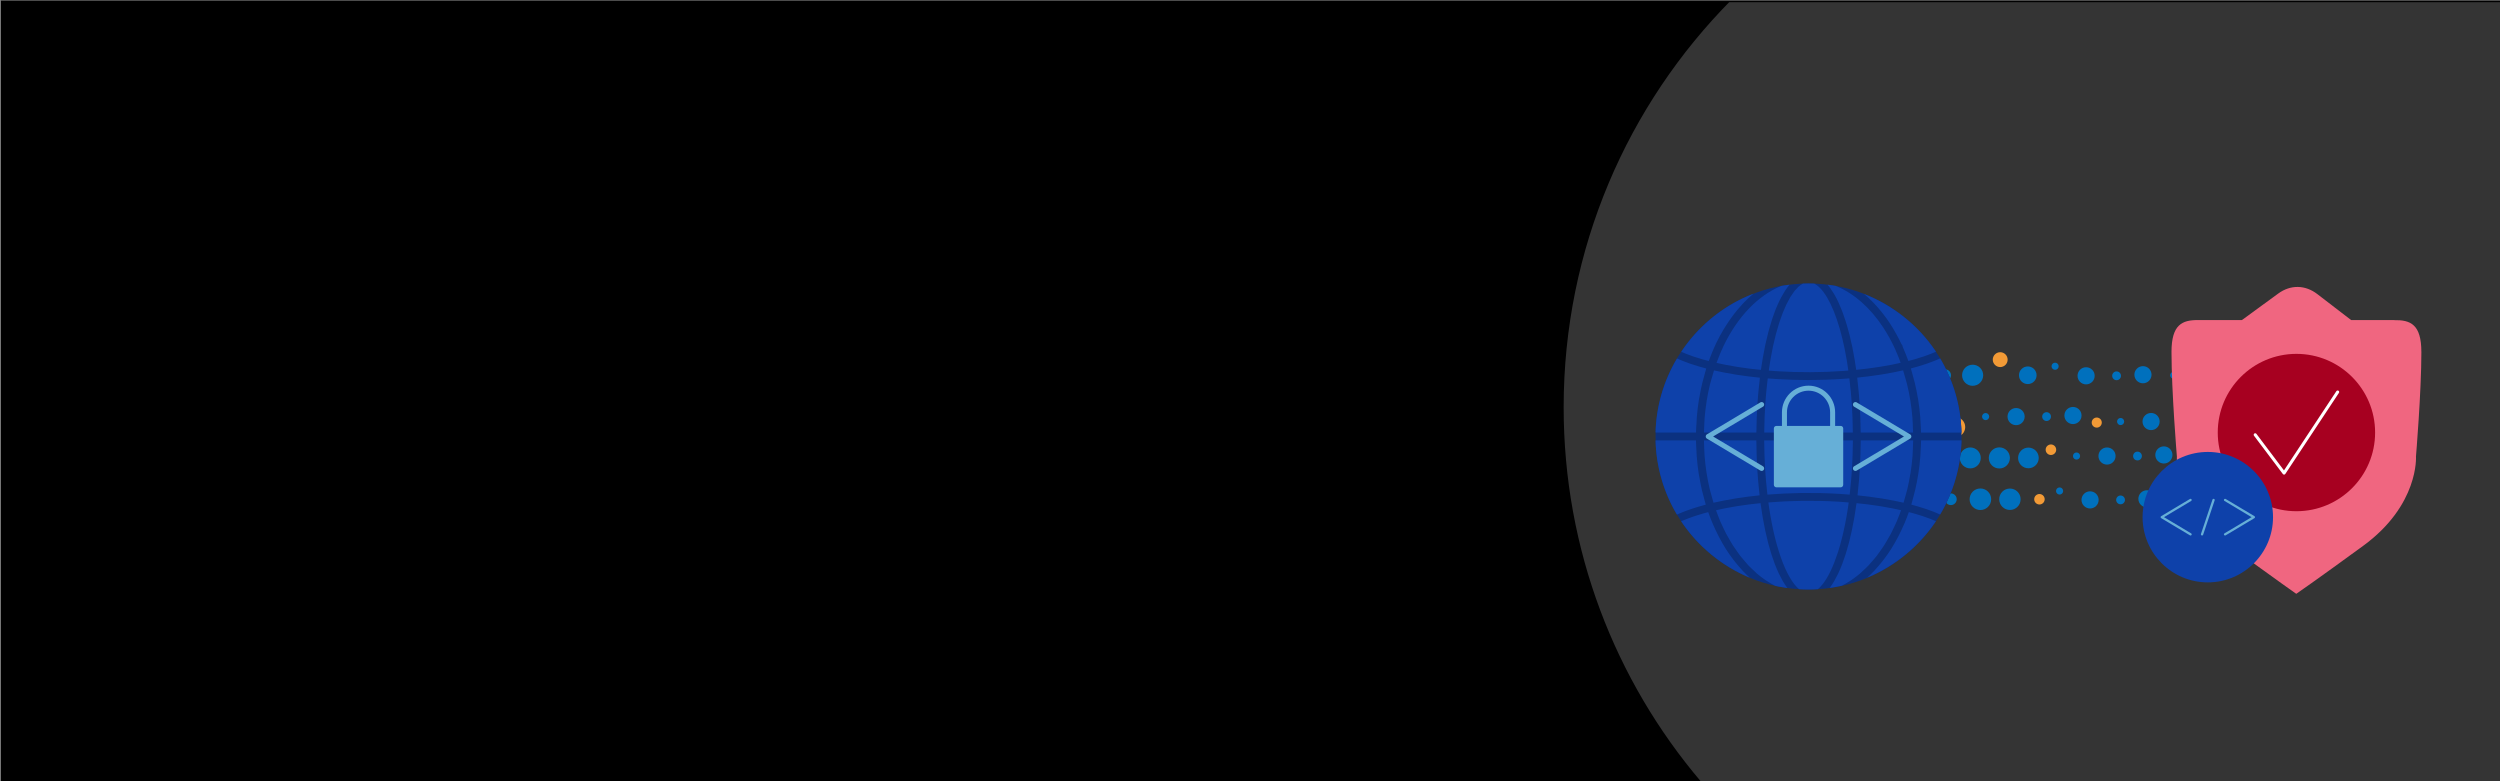 <svg viewBox="0 0 1920 600" xmlns:xlink="http://www.w3.org/1999/xlink" xmlns="http://www.w3.org/2000/svg"><rect x="0" y="0" width="1920" height="600" fill="#808080" stroke="none"/><defs><style>.cls-1,.cls-2,.cls-3,.cls-4{fill:none;}.cls-5{mask:url(#mask);}.cls-6{fill:#a70020;}.cls-7{fill:#0e41aa;}.cls-8{fill:#f29a36;}.cls-2{stroke-width:3.852px;}.cls-2,.cls-3,.cls-4{stroke-linecap:round;stroke-linejoin:round;}.cls-2,.cls-4{stroke:#66afd7;}.cls-9{mask:url(#mask-2);}.cls-10{mask:url(#mask-1);}.cls-3{stroke:#fff;stroke-width:2.353px;}.cls-11{fill:#0070bd;}.cls-12{clip-path:url(#clippath-1);}.cls-13{clip-path:url(#clippath-2);}.cls-14{fill:#66afd7;}.cls-15{fill:#f06680;}.cls-16{fill:#fff;}.cls-17{fill:#343434;}.cls-4{stroke-width:1.767px;}.cls-18{fill:#0b3180;}</style><clipPath id="clippath-1"><path d="M1200.884,312.823c0,109.486,39.595,209.722,105.243,287.177h613.873V0h-590.354c-79.595,80.307-128.762,190.821-128.762,312.823Z" class="cls-1" id="HD-2"></path></clipPath><clipPath id="clippath-2"><rect height="182.484" width="304.61" y="241.855" x="1367.141" class="cls-1"></rect></clipPath><mask maskUnits="userSpaceOnUse" height="205.898" width="388.743" y="235.857" x="1425.781" id="mask"><g id="mask0_31_606"><path d="M1434.119,441.755h371.511v-205.898h-371.511v205.898Z" class="cls-16"></path></g></mask><mask maskUnits="userSpaceOnUse" height="135.223" width="894.963" y="262.667" x="1212.352" id="mask-1"><g id="mask1_31_606"><path d="M1212.352,397.889h894.963v-135.212h-894.963v135.212Z" class="cls-16"></path></g></mask><mask maskUnits="userSpaceOnUse" height="135.223" width="894.963" y="262.667" x="1212.352" id="mask-2"><g id="mask2_31_606"><path d="M1212.352,397.889h894.963v-135.212h-894.963v135.212Z" class="cls-16"></path></g></mask></defs><g id="bg"><rect height="600" width="1920" y=".457" x=".708"></rect></g><g id="Generic_Circle"><g id="HD"><g class="cls-12"><rect height="626.996" width="831.107" y="1.697" x="1112.493" class="cls-17" id="bg_fill"></rect><g class="cls-13"><g class="cls-5"><g class="cls-10"><g class="cls-9"><path d="M1549.885,351.689c0-4.382,3.551-7.934,7.933-7.934s7.934,3.552,7.934,7.934-3.551,7.934-7.934,7.934-7.933-3.551-7.933-7.934Z" class="cls-11"></path><path d="M1527.39,351.689c0-4.48,3.627-8.107,8.107-8.107s8.106,3.627,8.106,8.107-3.626,8.107-8.106,8.107-8.107-3.627-8.107-8.107Z" class="cls-11"></path><path d="M1505.142,351.689c0-4.447,3.606-8.042,8.043-8.042s8.042,3.605,8.042,8.042-3.605,8.043-8.042,8.043-8.043-3.606-8.043-8.043Z" class="cls-11"></path><path d="M1483.694,351.689c0-3.961,3.216-7.167,7.167-7.167s7.168,3.216,7.168,7.167-3.206,7.168-7.168,7.168-7.167-3.216-7.167-7.168Z" class="cls-11"></path><path d="M1460.452,351.689c0-4.48,3.627-8.107,8.107-8.107s8.107,3.627,8.107,8.107-3.627,8.107-8.107,8.107-8.107-3.627-8.107-8.107Z" class="cls-8"></path><path d="M1438.043,359.785c0-3.767,3.054-6.822,6.821-6.822s6.822,3.055,6.822,6.822-3.054,6.822-6.822,6.822-6.821-3.055-6.821-6.822Z" class="cls-11"></path><path d="M1568.387,319.942c0-1.867,1.511-3.379,3.378-3.379s3.378,1.511,3.378,3.379-1.511,3.378-3.378,3.378-3.378-1.511-3.378-3.378Z" class="cls-11"></path><path d="M1541.778,319.942c0-3.637,2.947-6.584,6.585-6.584s6.584,2.947,6.584,6.584-2.947,6.585-6.584,6.585-6.585-2.947-6.585-6.585Z" class="cls-11"></path><path d="M1522.219,319.942c0-1.511,1.231-2.741,2.742-2.741s2.742,1.23,2.742,2.741-1.231,2.742-2.742,2.742-2.742-1.23-2.742-2.742Z" class="cls-11"></path><path d="M1493.786,327.984c0-4.285,3.476-7.751,7.751-7.751s7.751,3.476,7.751,7.751-3.465,7.75-7.751,7.75-7.751-3.475-7.751-7.75Z" class="cls-8"></path><path d="M1474.993,319.942c0-1.738,1.414-3.152,3.152-3.152s3.152,1.414,3.152,3.152-1.404,3.152-3.152,3.152-3.152-1.414-3.152-3.152Z" class="cls-11"></path><path d="M1452.864,319.942c0-1.025.831-1.867,1.867-1.867s1.867.832,1.867,1.867-.832,1.867-1.867,1.867-1.867-.831-1.867-1.867Z" class="cls-11"></path><path d="M1425.781,319.942c0-3.055,2.482-5.538,5.538-5.538s5.537,2.482,5.537,5.538-2.482,5.538-5.537,5.538-5.538-2.483-5.538-5.538Z" class="cls-8"></path><path d="M1550.566,288.195c0-3.735,3.022-6.768,6.768-6.768s6.768,3.022,6.768,6.768-3.033,6.769-6.768,6.769-6.768-3.022-6.768-6.769Z" class="cls-11"></path><path d="M1530.444,276.203c0-3.152,2.559-5.711,5.711-5.711s5.711,2.559,5.711,5.711-2.559,5.71-5.711,5.71-5.711-2.559-5.711-5.71Z" class="cls-8"></path><path d="M1506.88,288.195c0-4.48,3.626-8.106,8.106-8.106s8.107,3.626,8.107,8.106-3.627,8.107-8.107,8.107-8.106-3.627-8.106-8.107Z" class="cls-11"></path><path d="M1489.274,288.196c0-2.516,2.04-4.545,4.544-4.545s4.545,2.04,4.545,4.545-2.04,4.544-4.545,4.544-4.544-2.04-4.544-4.544Z" class="cls-11"></path><path d="M1462.806,270.482c0-4.318,3.498-7.815,7.815-7.815s7.815,3.498,7.815,7.815-3.497,7.815-7.815,7.815-7.815-3.498-7.815-7.815Z" class="cls-8"></path><path d="M1443.084,288.195c0-3.508,2.849-6.358,6.358-6.358s6.358,2.849,6.358,6.358-2.849,6.358-6.358,6.358-6.358-2.849-6.358-6.358Z" class="cls-11"></path><path d="M1562.266,383.425c0-2.224,1.803-4.027,4.027-4.027s4.027,1.803,4.027,4.027-1.803,4.027-4.027,4.027-4.027-1.803-4.027-4.027Z" class="cls-8"></path><path d="M1535.388,383.425c0-4.544,3.681-8.225,8.225-8.225s8.226,3.681,8.226,8.225-3.681,8.225-8.226,8.225-8.225-3.681-8.225-8.225Z" class="cls-11"></path><path d="M1512.655,383.425c0-4.576,3.703-8.279,8.279-8.279s8.28,3.703,8.28,8.279-3.703,8.28-8.28,8.28-8.279-3.703-8.279-8.28Z" class="cls-11"></path><path d="M1493.765,383.425c0-2.482,2.008-4.49,4.49-4.49s4.49,2.008,4.49,4.49-2.008,4.49-4.49,4.49-4.49-2.007-4.49-4.49Z" class="cls-11"></path><path d="M1469.39,391.704c0-3.412,2.764-6.186,6.185-6.186s6.186,2.764,6.186,6.186-2.764,6.185-6.186,6.185-6.185-2.764-6.185-6.185Z" class="cls-11"></path><path d="M1449.928,383.425c0-1.641,1.328-2.979,2.979-2.979s2.968,1.328,2.968,2.979-1.328,2.979-2.968,2.979-2.979-1.328-2.979-2.979Z" class="cls-8"></path><path d="M1430.217,376.807c0-1.511,1.231-2.741,2.742-2.741s2.742,1.23,2.742,2.741-1.231,2.742-2.742,2.742-2.742-1.23-2.742-2.742Z" class="cls-11"></path><path d="M1769.77,351.528c0-4.383-3.552-7.934-7.934-7.934s-7.934,3.551-7.934,7.934,3.551,7.933,7.934,7.933,7.934-3.551,7.934-7.933Z" class="cls-11"></path><path d="M1792.265,351.527c0-4.48-3.626-8.106-8.106-8.106s-8.107,3.626-8.107,8.106,3.626,8.107,8.107,8.107,8.106-3.626,8.106-8.107Z" class="cls-11"></path><path d="M1814.524,351.528c0-4.447-3.606-8.043-8.043-8.043s-8.042,3.606-8.042,8.043,3.605,8.042,8.042,8.042,8.043-3.606,8.043-8.042Z" class="cls-11"></path><path d="M1751.267,319.78c0-1.867-1.511-3.379-3.378-3.379s-3.378,1.511-3.378,3.379,1.511,3.378,3.378,3.378,3.378-1.511,3.378-3.378Z" class="cls-11"></path><path d="M1777.886,319.781c0-3.638-2.946-6.585-6.584-6.585s-6.585,2.947-6.585,6.585,2.947,6.584,6.585,6.584,6.584-2.947,6.584-6.584Z" class="cls-11"></path><path d="M1797.447,319.78c0-1.511-1.231-2.741-2.742-2.741s-2.742,1.23-2.742,2.741,1.231,2.742,2.742,2.742,2.742-1.231,2.742-2.742Z" class="cls-11"></path><path d="M1769.089,288.045c0-3.736-3.022-6.769-6.768-6.769s-6.769,3.022-6.769,6.768,3.034,6.769,6.769,6.769,6.768-3.022,6.768-6.768Z" class="cls-11"></path><path d="M1789.211,288.045c0-3.152-2.558-5.711-5.71-5.711s-5.711,2.559-5.711,5.711,2.558,5.71,5.711,5.71,5.71-2.558,5.71-5.71Z" class="cls-11"></path><path d="M1812.775,288.044c0-4.48-3.627-8.106-8.107-8.106s-8.107,3.626-8.107,8.106,3.627,8.107,8.107,8.107,8.107-3.626,8.107-8.107Z" class="cls-11"></path><path d="M1757.388,383.273c0-2.224-1.802-4.026-4.026-4.026s-4.027,1.802-4.027,4.026,1.803,4.027,4.027,4.027,4.026-1.803,4.026-4.027Z" class="cls-11"></path><path d="M1784.267,383.273c0-4.544-3.681-8.225-8.225-8.225s-8.226,3.681-8.226,8.225,3.681,8.225,8.226,8.225,8.225-3.68,8.225-8.225Z" class="cls-11"></path><path d="M1807.01,383.273c0-4.576-3.703-8.279-8.279-8.279s-8.28,3.703-8.28,8.279,3.703,8.28,8.28,8.28,8.279-3.703,8.279-8.28Z" class="cls-11"></path><path d="M1571.064,345.385c0-2.234,1.814-4.048,4.048-4.048s4.048,1.814,4.048,4.048-1.814,4.048-4.048,4.048-4.048-1.814-4.048-4.048Z" class="cls-8"></path><path d="M1585.454,319.111c0-3.638,2.946-6.584,6.584-6.584s6.584,2.946,6.584,6.584-2.946,6.584-6.584,6.584-6.584-2.946-6.584-6.584Z" class="cls-11"></path><path d="M1606.427,324.541c0-2.137,1.738-3.875,3.874-3.875s3.875,1.739,3.875,3.875-1.738,3.875-3.875,3.875-3.874-1.738-3.874-3.875Z" class="cls-8"></path><path d="M1622.154,288.617c0-1.867,1.511-3.379,3.378-3.379s3.378,1.511,3.378,3.379-1.511,3.379-3.378,3.379-3.378-1.511-3.378-3.379Z" class="cls-11"></path><path d="M1595.546,288.617c0-3.638,2.947-6.585,6.584-6.585s6.585,2.947,6.585,6.585-2.947,6.584-6.585,6.584-6.584-2.947-6.584-6.584Z" class="cls-11"></path><path d="M1575.576,281.276c0-1.511,1.231-2.742,2.742-2.742s2.742,1.231,2.742,2.742-1.231,2.742-2.742,2.742-2.742-1.231-2.742-2.742Z" class="cls-11"></path><path d="M1639.21,287.785c0-3.637,2.946-6.584,6.584-6.584s6.585,2.947,6.585,6.584-2.947,6.585-6.585,6.585-6.584-2.947-6.584-6.585Z" class="cls-11"></path><path d="M1672.068,323.742c0-1.867,1.511-3.379,3.378-3.379s3.378,1.512,3.378,3.379-1.511,3.378-3.378,3.378-3.378-1.511-3.378-3.378Z" class="cls-11"></path><path d="M1645.449,323.742c0-3.638,2.947-6.585,6.585-6.585s6.584,2.947,6.584,6.585-2.946,6.584-6.584,6.584-6.585-2.947-6.585-6.584Z" class="cls-11"></path><path d="M1625.889,323.742c0-1.512,1.231-2.742,2.742-2.742s2.741,1.23,2.741,2.742-1.23,2.741-2.741,2.741-2.742-1.23-2.742-2.741Z" class="cls-11"></path><path d="M1689.124,322.91c0-3.637,2.947-6.584,6.584-6.584s6.585,2.947,6.585,6.584-2.947,6.585-6.585,6.585-6.584-2.947-6.584-6.585Z" class="cls-11"></path><path d="M1625.21,383.922c0-1.867,1.511-3.379,3.378-3.379s3.378,1.512,3.378,3.379-1.511,3.378-3.378,3.378-3.378-1.511-3.378-3.378Z" class="cls-11"></path><path d="M1598.59,383.922c0-3.638,2.947-6.584,6.584-6.584s6.585,2.946,6.585,6.584-2.947,6.584-6.585,6.584-6.584-2.946-6.584-6.584Z" class="cls-11"></path><path d="M1579.03,377.078c0-1.511,1.231-2.742,2.742-2.742s2.742,1.231,2.742,2.742-1.231,2.742-2.742,2.742-2.742-1.231-2.742-2.742Z" class="cls-11"></path><path d="M1642.264,383.09c0-3.637,2.947-6.584,6.585-6.584s6.584,2.947,6.584,6.584-2.947,6.585-6.584,6.585-6.585-2.947-6.585-6.585Z" class="cls-11"></path><path d="M1638.217,350.231c0-1.867,1.511-3.378,3.378-3.378s3.379,1.511,3.379,3.378-1.511,3.379-3.379,3.379-3.378-1.512-3.378-3.379Z" class="cls-11"></path><path d="M1611.597,350.231c0-3.637,2.947-6.584,6.585-6.584s6.584,2.947,6.584,6.584-2.947,6.585-6.584,6.585-6.585-2.947-6.585-6.585Z" class="cls-11"></path><path d="M1592.038,350.231c0-1.511,1.23-2.741,2.742-2.741s2.741,1.23,2.741,2.741-1.23,2.742-2.741,2.742-2.742-1.23-2.742-2.742Z" class="cls-11"></path><path d="M1655.273,349.401c0-3.638,2.946-6.584,6.584-6.584s6.584,2.946,6.584,6.584-2.946,6.584-6.584,6.584-6.584-2.946-6.584-6.584Z" class="cls-11"></path><path d="M1712.882,288.196c0-1.867,1.512-3.379,3.379-3.379s3.378,1.512,3.378,3.379-1.511,3.379-3.378,3.379-3.379-1.511-3.379-3.379Z" class="cls-11"></path><path d="M1686.263,288.195c0-3.637,2.947-6.584,6.585-6.584s6.584,2.947,6.584,6.584-2.947,6.585-6.584,6.585-6.585-2.947-6.585-6.585Z" class="cls-11"></path><path d="M1666.703,288.195c0-1.511,1.23-2.742,2.742-2.742s2.741,1.231,2.741,2.742-1.23,2.742-2.741,2.742-2.742-1.231-2.742-2.742Z" class="cls-11"></path><path d="M1729.938,287.375c0-3.638,2.946-6.585,6.584-6.585s6.584,2.947,6.584,6.585-2.946,6.584-6.584,6.584-6.584-2.947-6.584-6.584Z" class="cls-11"></path><path d="M1692.059,349.821c0-4.285-3.475-7.751-7.75-7.751s-7.751,3.476-7.751,7.751,3.465,7.751,7.751,7.751,7.75-3.476,7.75-7.751Z" class="cls-11"></path><path d="M1710.864,349.821c0-1.738-1.414-3.152-3.152-3.152s-3.152,1.414-3.152,3.152,1.403,3.152,3.152,3.152,3.152-1.414,3.152-3.152Z" class="cls-11"></path><path d="M1725.34,349.821c0-1.025-.832-1.867-1.867-1.867s-1.867.831-1.867,1.867.831,1.867,1.867,1.867,1.867-.831,1.867-1.867Z" class="cls-11"></path><path d="M1677.724,383.5c0-3.054-2.482-5.537-5.538-5.537s-5.538,2.482-5.538,5.537,2.483,5.538,5.538,5.538,5.538-2.482,5.538-5.538Z" class="cls-11"></path><path d="M1708.284,321.821c0-1.867,1.511-3.379,3.379-3.379s3.378,1.512,3.378,3.379-1.511,3.378-3.378,3.378-3.379-1.511-3.379-3.378Z" class="cls-11"></path><path d="M1725.339,321c0-3.638,2.947-6.585,6.585-6.585s6.584,2.947,6.584,6.585-2.946,6.584-6.584,6.584-6.585-2.947-6.585-6.584Z" class="cls-11"></path><path d="M1738.52,350.231c0-1.867,1.511-3.378,3.378-3.378s3.378,1.511,3.378,3.378-1.511,3.379-3.378,3.379-3.378-1.512-3.378-3.379Z" class="cls-11"></path><path d="M1684.752,383.5c0-1.867,1.511-3.378,3.378-3.378s3.379,1.511,3.379,3.378-1.511,3.379-3.379,3.379-3.378-1.511-3.378-3.379Z" class="cls-11"></path><path d="M1701.807,382.68c0-3.637,2.947-6.584,6.584-6.584s6.585,2.947,6.585,6.584-2.947,6.585-6.585,6.585-6.584-2.947-6.584-6.585Z" class="cls-11"></path><path d="M1738.584,383.09c0-4.285-3.476-7.75-7.751-7.75s-7.75,3.475-7.75,7.75,3.464,7.751,7.75,7.751,7.751-3.476,7.751-7.751Z" class="cls-11"></path></g></g></g></g><path d="M1859.603,270.314c0-21.252-8.388-24.686-20.996-24.448v-.034h-32.904l-25.967-19.954c-9.329-7.176-20.569-7.346-30.018-.462l-27.949,20.399h-33.263c-12.488-.187-20.792,3.331-20.792,24.465,0,30.615,4.135,80.261,4.135,80.261,0,0-2.476,37.226,40.592,68.679,37.056,27.044,51.083,36.833,51.083,36.833,0,0,14.317-9.789,51.354-36.833,43.069-31.436,40.592-68.679,40.592-68.679,0,0,4.152-49.646,4.152-80.261" class="cls-15"></path><path d="M1703.232,332.194c0-33.383,27.061-60.427,60.426-60.427s60.427,27.061,60.427,60.427-27.061,60.427-60.427,60.427-60.426-27.061-60.426-60.427Z" class="cls-6"></path><path d="M1795.315,301.065l-41.155,62.254-22.159-29.402" class="cls-3"></path><path d="M1695.595,447.272c-27.625,0-50.091-22.466-50.091-50.092s22.466-50.091,50.091-50.091,50.091,22.466,50.091,50.091-22.465,50.092-50.091,50.092Z" class="cls-7"></path><path d="M1682.337,383.974l-22.106,13.206,22.106,13.206" class="cls-4"></path><path d="M1708.852,410.386l22.107-13.206-22.107-13.206" class="cls-4"></path><path d="M1700.02,383.974l-8.85,26.412" class="cls-4"></path><g id="network-internet-globe-2"><path d="M1506.455,335.225c0,64.895-52.605,117.499-117.499,117.499s-117.499-52.605-117.499-117.499,52.605-117.499,117.499-117.499,117.499,52.605,117.499,117.499" class="cls-18"></path><path d="M1454.453,384.492c-2.732-.54-5.528-1.04-8.378-1.51-.352-.059-.687-.129-1.04-.182-3.208-.517-6.498-.975-9.846-1.398-1.063-.135-2.162-.247-3.243-.37-1.78-.212-3.543-.435-5.364-.617.071-.605.094-1.257.165-1.868.676-6.075,1.24-12.249,1.616-18.565.018-.352.029-.717.047-1.069.358-6.292.546-12.69.605-19.152,0-.511.041-1.005.047-1.522h40.255c-.035,2.573-.147,5.123-.294,7.667-.076,1.386-.088,2.791-.194,4.171-.341,4.306-.822,8.577-1.475,12.784-.106.676-.27,1.328-.382,2.003-.593,3.525-1.257,7.026-2.062,10.469-.341,1.463-.781,2.885-1.163,4.33-.57,2.156-1.163,4.295-1.815,6.41-1.392-.317-2.843-.599-4.265-.905-1.075-.223-2.121-.464-3.214-.676M1398.089,378.688c-1.198-.023-2.379-.006-3.572-.023-3.584-.053-7.167-.088-10.734-.041-1.651.018-3.278.094-4.917.141-3.067.076-6.128.153-9.165.305-1.986.1-3.942.253-5.916.382-2.138.141-4.3.241-6.415.417-.065-.535-.118-1.081-.176-1.616-.681-6.086-1.245-12.279-1.621-18.618-.018-.253-.023-.505-.035-.758-.364-6.28-.546-12.678-.605-19.141-.006-.499-.018-.993-.023-1.498h68.097c0,.505-.018.999-.018,1.504-.059,6.457-.247,12.854-.605,19.129-.018.253-.023.505-.035.758-.382,6.345-.952,12.561-1.639,18.659-.059.529-.106,1.057-.17,1.58-2.638-.223-5.317-.411-8.025-.576-4.812-.294-9.623-.488-14.423-.605M1342.658,381.419c-3.331.423-6.609.881-9.805,1.392-.341.059-.658.123-.999.182-2.873.47-5.693.981-8.448,1.527-1.028.2-2.015.429-3.026.64-1.469.311-2.967.605-4.4.94-.676-2.203-1.298-4.43-1.886-6.674-.347-1.334-.758-2.644-1.075-3.989-1.915-8.196-3.225-16.673-3.913-25.445-.112-1.445-.129-2.937-.211-4.4-.129-2.432-.229-4.876-.27-7.355h40.232c.006.517.041,1.011.047,1.522.059,6.48.247,12.896.605,19.199.018.335.024.676.041,1.016.382,6.386.952,12.625,1.633,18.765.065.552.082,1.134.147,1.68-1.739.176-3.419.394-5.129.587-1.181.141-2.379.258-3.543.411M1309.177,320.637c.353-4.118.84-8.196,1.475-12.22.035-.223.047-.452.082-.67.681-4.23,1.545-8.389,2.538-12.496.335-1.381.764-2.72,1.134-4.089.611-2.25,1.251-4.483,1.95-6.692,1.469.341,3.002.64,4.512.952.964.2,1.903.417,2.885.605,2.955.582,5.975,1.122,9.065,1.621.123.018.235.041.358.065,3.208.505,6.498.964,9.846,1.386,1.075.135,2.191.247,3.278.37,1.757.2,3.49.423,5.276.599-.071.593-.1,1.222-.17,1.815-.717,6.157-1.328,12.402-1.739,18.794-.006.123-.012.253-.018.382-.399,6.339-.611,12.802-.705,19.317-.006.623-.059,1.216-.065,1.833h-40.238c.047-2.403.159-4.788.3-7.162.088-1.469.112-2.955.235-4.412M1359.808,275.658c.593-3.419,1.216-6.727,1.886-9.846h.006c.693-3.219,1.439-6.31,2.221-9.271.259-.987.552-1.874.822-2.826.541-1.921,1.075-3.86,1.651-5.652.352-1.093.729-2.062,1.093-3.102.529-1.522,1.046-3.084,1.598-4.5.411-1.052.846-1.968,1.269-2.961.535-1.257,1.063-2.561,1.616-3.713.452-.952.934-1.762,1.398-2.644.546-1.022,1.081-2.103,1.639-3.026.494-.822,1.005-1.498,1.51-2.238.546-.805,1.093-1.663,1.645-2.368.529-.664,1.063-1.169,1.592-1.739.552-.593,1.104-1.246,1.663-1.739.54-.476,1.087-.787,1.627-1.163.523-.364,1.046-.77,1.569-1.04,2.885-.123,5.81-.141,8.701-.029.399.2.805.399,1.193.658,1.11.717,2.203,1.627,3.278,2.726,7.555,7.667,14.347,24.375,18.976,47.006.564,2.773,1.099,5.716,1.61,8.771.147.864.276,1.786.417,2.673.253,1.61.494,3.272.729,4.947-1.11.094-2.215.194-3.343.276-17.472,1.251-34.404,1.293-50.895.264-2.321-.141-4.577-.335-6.85-.523.264-1.857.54-3.689.828-5.481.188-1.146.358-2.338.552-3.46M1434.937,289.053c3.349-.423,6.639-.875,9.841-1.386.147-.024.288-.053.435-.076,3.067-.493,6.051-1.028,8.977-1.604.999-.2,1.962-.417,2.943-.623,1.486-.306,3.002-.605,4.447-.934.723,2.285,1.386,4.594,2.009,6.921.341,1.281.746,2.538,1.057,3.83.999,4.13,1.862,8.319,2.544,12.572.012.082.018.17.029.259.658,4.148,1.152,8.36,1.51,12.614.123,1.469.153,2.967.241,4.453.141,2.362.247,4.741.294,7.132h-40.226c-.006-.611-.059-1.204-.065-1.821-.094-6.551-.3-13.042-.705-19.405-.006-.106-.006-.211-.012-.317-.417-6.462-1.028-12.784-1.757-19.006-.065-.535-.088-1.099-.153-1.633,1.739-.17,3.413-.388,5.123-.582,1.152-.135,2.326-.253,3.466-.394M1354.972,330.389c.094-6.474.3-12.896.705-19.194.006-.076.006-.159.012-.235.405-6.327,1.016-12.514,1.733-18.6.071-.576.129-1.169.2-1.745,2.397.194,4.829.37,7.273.523,4.065.253,8.172.435,12.296.558,1.24.035,2.503.035,3.748.059,2.673.053,5.346.123,8.013.123.276,0,.57-.018.846-.018,2.409-.006,4.847-.082,7.279-.135,2.009-.041,3.989-.053,6.022-.129,4.465-.164,8.971-.405,13.512-.728,1.24-.088,2.467-.188,3.689-.288.076.593.135,1.199.206,1.798.717,6.081,1.322,12.261,1.727,18.583.006.065.006.135.012.2.4,6.31.605,12.749.699,19.241.006.605.024,1.204.029,1.809h-68.032c.006-.605.023-1.21.029-1.821M1475.38,332.211c-.047-2.573-.253-5.099-.399-7.643-.088-1.457-.112-2.932-.235-4.383-.376-4.488-.893-8.93-1.592-13.313-.071-.435-.182-.858-.259-1.293-.658-3.942-1.439-7.837-2.362-11.679-.341-1.404-.77-2.773-1.146-4.165-.605-2.262-1.152-4.541-1.845-6.756,1.152-.3,2.232-.623,3.349-.934.705-.2,1.422-.388,2.103-.587,2.338-.682,4.6-1.386,6.75-2.127.223-.076.417-.153.64-.235,1.909-.664,3.742-1.351,5.499-2.056.652-.264,1.263-.535,1.892-.799.764-.323,1.563-.635,2.291-.969,10.246,17.237,15.88,36.807,16.385,56.94h-31.073ZM1486.407,269.489c.129.194.258.388.394.587-.558.241-1.081.493-1.657.734-.593.253-1.187.505-1.804.752-1.451.576-2.967,1.14-4.535,1.692-.452.159-.881.329-1.351.482-2.05.699-4.195,1.375-6.433,2.021-.511.153-1.057.288-1.575.435-1.246.352-2.544.682-3.836,1.016-.482-1.339-.981-2.632-1.48-3.924-.141-.364-.276-.74-.417-1.105-.781-1.974-1.58-3.901-2.403-5.74-.023-.629-.229-1.24-.646-1.739-.094-.118-.188-.217-.294-.317-1.169-2.497-2.415-4.9-3.695-7.256-.311-.57-.629-1.128-.946-1.692-1.422-2.526-2.896-4.988-4.441-7.338-.041-.065-.082-.135-.129-.206-1.674-2.532-3.437-4.923-5.246-7.238-.217-.27-.429-.546-.646-.817-4.259-5.334-8.842-10.087-13.724-14.112,22.096,8.642,41.466,23.946,54.866,43.763M1409.715,219.534c13.935,5.581,26.549,16.661,36.572,31.907,3.343,5.082,6.398,10.622,9.124,16.579.881,1.927,1.733,3.971,2.561,6.063.235.588.458,1.199.687,1.798.347.899.67,1.833,1.005,2.755-1.292.294-2.585.587-3.907.864-.981.2-1.945.417-2.949.611-2.514.488-5.094.946-7.72,1.375-.488.082-.958.176-1.451.253-3.155.499-6.386.952-9.682,1.363-.858.112-1.745.194-2.608.3-1.909.217-3.842.423-5.787.617-.253-1.786-.529-3.46-.799-5.176-.147-.928-.282-1.898-.435-2.808-.499-2.996-1.022-5.893-1.574-8.63-.006-.088-.041-.176-.059-.27-.006-.047-.018-.106-.023-.153-.012-.035-.018-.065-.023-.094-.029-.129-.035-.264-.076-.388-.634-3.073-1.316-6.01-2.027-8.859-.217-.875-.452-1.698-.681-2.55-.535-2.033-1.081-4.018-1.651-5.928-.294-.969-.593-1.915-.893-2.855-.558-1.745-1.134-3.419-1.721-5.047-.305-.84-.605-1.698-.916-2.509-.728-1.892-1.48-3.678-2.256-5.393-.182-.405-.352-.858-.54-1.257-.958-2.05-1.95-3.948-2.961-5.722-.3-.517-.611-.975-.916-1.475-.74-1.222-1.498-2.385-2.268-3.454-.376-.523-.758-1.016-1.146-1.504-.335-.423-.658-.911-.999-1.31,2.103.258,4.159.558,6.122.899M1371.146,222.971c-.323.482-.634,1.005-.952,1.516-.781,1.257-1.545,2.591-2.291,4.013-.323.605-.64,1.198-.958,1.833-.928,1.874-1.833,3.848-2.702,5.963-.076.182-.153.335-.229.517-.94,2.315-1.833,4.806-2.702,7.402-.247.74-.488,1.51-.729,2.274-.652,2.044-1.281,4.165-1.892,6.368-.212.787-.435,1.557-.646,2.362-.781,2.99-1.539,6.069-2.244,9.324-.687,3.214-1.334,6.621-1.945,10.146-.194,1.122-.364,2.321-.552,3.472-.311,1.956-.646,3.866-.934,5.893-1.868-.182-3.725-.376-5.552-.587-.958-.112-1.933-.206-2.879-.323-3.255-.405-6.451-.858-9.564-1.345-.652-.106-1.269-.229-1.909-.335-2.456-.405-4.888-.834-7.256-1.293-1.069-.211-2.109-.441-3.161-.658-1.269-.264-2.509-.546-3.748-.828.164-.464.341-.928.517-1.392,1.504-4.007,3.102-7.937,4.888-11.644,10.857-22.531,26.608-38.875,44.38-46.072,2.05-.364,4.142-.687,6.28-.946-1.104,1.281-2.168,2.761-3.219,4.342M1346.624,225.568c-.153.129-.294.294-.452.429-2.509,2.092-4.941,4.359-7.291,6.809-.517.535-.999,1.134-1.504,1.686-1.833,2.003-3.619,4.089-5.34,6.298-.711.917-1.404,1.857-2.097,2.808-1.522,2.086-2.984,4.248-4.406,6.492-.599.958-1.216,1.886-1.804,2.873-1.915,3.225-3.76,6.556-5.452,10.07-1.198,2.485-2.321,5.052-3.402,7.673-.347.84-.652,1.698-.987,2.544-.517,1.334-1.063,2.65-1.551,4.007-1.257-.323-2.514-.646-3.725-.987-.552-.159-1.128-.306-1.674-.464-2.209-.64-4.33-1.31-6.368-1.997-.488-.17-.94-.341-1.416-.511-1.545-.546-3.037-1.099-4.477-1.668-.611-.247-1.204-.493-1.792-.746-.582-.241-1.11-.493-1.674-.74.664-.999,1.334-1.986,2.027-2.955,13.595-19.082,32.095-33.405,53.386-41.618M1287.939,275.335c.77.352,1.616.682,2.42,1.022.576.241,1.134.488,1.721.723,1.874.758,3.825,1.492,5.869,2.197.094.035.176.071.276.1,2.156.74,4.43,1.451,6.774,2.138.687.2,1.41.388,2.115.588,1.093.305,2.156.623,3.284.916-.676,2.15-1.21,4.371-1.804,6.562-.394,1.463-.846,2.896-1.204,4.377-.911,3.772-1.68,7.602-2.332,11.474-.088.493-.211.969-.294,1.463-.705,4.383-1.222,8.824-1.604,13.313-.117,1.41-.141,2.855-.223,4.277-.159,2.567-.364,5.129-.411,7.726h-31.073c.517-20.028,6.18-39.58,16.485-56.876M1302.503,338.238c.035,2.749.229,5.458.382,8.172.076,1.369.082,2.755.194,4.118.347,4.447.846,8.842,1.516,13.183.153.993.388,1.956.558,2.943.576,3.355,1.198,6.686,1.962,9.964.364,1.569.828,3.096,1.24,4.647.558,2.103,1.046,4.23,1.68,6.304-.699.182-1.351.382-2.039.57-.775.212-1.557.423-2.315.646-1.257.364-2.479.734-3.684,1.116-.711.223-1.428.441-2.115.67-1.269.417-2.485.852-3.689,1.287-.558.2-1.134.394-1.674.593-1.71.646-3.366,1.304-4.935,1.986-.582.247-1.151.505-1.71.764-10.269-17.255-15.904-36.83-16.421-56.964h31.049ZM1291.129,400.36c.288-.129.552-.264.846-.394,1.498-.646,3.078-1.275,4.723-1.892.564-.212,1.169-.417,1.757-.623,1.116-.405,2.238-.805,3.413-1.193.687-.223,1.41-.441,2.121-.664,1.134-.358,2.279-.711,3.466-1.052.781-.223,1.586-.446,2.391-.664.682-.188,1.381-.364,2.08-.546.963,2.755,2.003,5.44,3.102,8.078.164.405.358.793.529,1.198,1.198,2.796,2.473,5.505,3.807,8.149.399.787.799,1.569,1.21,2.344,1.498,2.832,3.055,5.593,4.712,8.225.07.106.129.223.194.329,1.727,2.72,3.554,5.287,5.428,7.778.499.658.999,1.292,1.504,1.933,1.616,2.044,3.278,4.007,4.994,5.875.358.388.699.805,1.063,1.187,1.751,1.851,3.543,3.625,5.381,5.282-21.273-8.895-39.809-24.029-52.722-43.351M1365.682,450.427l-2.373-.529c-2.256-1.146-4.465-2.456-6.639-3.895-.347-.229-.693-.458-1.04-.693-2.197-1.516-4.359-3.155-6.457-4.953-.817-.705-1.592-1.533-2.397-2.279-1.404-1.304-2.814-2.585-4.165-4.018-.887-.94-1.71-1.992-2.573-2.984-1.198-1.381-2.409-2.738-3.554-4.212-.864-1.116-1.663-2.332-2.491-3.501-1.069-1.498-2.144-2.967-3.155-4.547-.805-1.257-1.545-2.603-2.315-3.913-.946-1.621-1.909-3.219-2.796-4.917-.734-1.386-1.398-2.849-2.091-4.283-.834-1.733-1.668-3.454-2.444-5.258-.64-1.504-1.228-3.067-1.827-4.612-.505-1.298-.993-2.608-1.463-3.942,1.263-.288,2.538-.582,3.836-.852,1.011-.217,2.009-.441,3.043-.646,2.444-.482,4.953-.928,7.496-1.351.576-.094,1.128-.206,1.704-.3,3.143-.505,6.363-.958,9.641-1.375.899-.112,1.827-.2,2.732-.311,1.886-.217,3.801-.423,5.728-.617.053.405.123.77.182,1.169.452,3.29.934,6.527,1.469,9.641.018.094.035.182.053.276.535,3.084,1.11,6.057,1.721,8.959.117.57.235,1.14.352,1.704.623,2.861,1.275,5.634,1.962,8.301.118.446.235.869.352,1.31.67,2.509,1.363,4.935,2.086,7.256.082.258.159.529.235.781.775,2.438,1.592,4.741,2.432,6.956.17.446.341.893.511,1.334.852,2.174,1.727,4.259,2.638,6.192.076.164.159.311.235.476.87,1.815,1.762,3.507,2.679,5.099.176.305.347.617.523.911.958,1.616,1.945,3.102,2.955,4.465.076.1.147.229.223.335-2.397-.329-4.735-.717-7.009-1.175M1381.733,452.495c-.253-.211-.499-.435-.746-.664-.311-.282-.623-.564-.928-.881-.341-.353-.681-.746-1.022-1.14-.3-.341-.599-.676-.893-1.046-.347-.435-.687-.916-1.028-1.386-.282-.394-.564-.764-.846-1.181-.352-.523-.699-1.099-1.046-1.663-.259-.423-.529-.828-.787-1.281-.37-.64-.734-1.334-1.099-2.021-.223-.423-.452-.822-.676-1.263-.429-.858-.852-1.768-1.275-2.679-.147-.329-.3-.629-.452-.963-.564-1.269-1.122-2.597-1.668-3.983-.076-.194-.153-.411-.229-.611-.464-1.193-.922-2.409-1.369-3.672-.176-.505-.341-1.034-.517-1.551-.341-.999-.676-1.992-1.005-3.037-.2-.623-.388-1.275-.576-1.915-.294-.975-.593-1.945-.875-2.955-.2-.699-.388-1.428-.582-2.144-.264-.987-.529-1.974-.787-2.99-.188-.764-.376-1.545-.558-2.326-.247-1.016-.488-2.033-.723-3.078-.182-.811-.358-1.645-.535-2.473-.223-1.04-.441-2.086-.652-3.149-.176-.869-.341-1.757-.505-2.638-.2-1.069-.399-2.138-.593-3.231-.159-.899-.311-1.815-.458-2.732-.182-1.11-.364-2.232-.535-3.36-.141-.934-.282-1.868-.417-2.814-.082-.582-.159-1.175-.241-1.762,2.091-.17,4.201-.311,6.316-.452,1.909-.123,3.807-.27,5.734-.364,2.697-.135,5.417-.2,8.137-.276,1.927-.053,3.848-.135,5.781-.159,2.949-.041,5.91,0,8.877.035,1.715.018,3.425-.006,5.146.035,4.676.112,9.365.3,14.047.582,2.597.159,5.117.376,7.649.582-.088.64-.17,1.281-.264,1.909-.123.869-.253,1.733-.382,2.591-.182,1.187-.37,2.356-.558,3.519-.147.875-.294,1.751-.441,2.608-.2,1.116-.4,2.215-.605,3.308-.164.869-.329,1.745-.499,2.597-.212,1.046-.423,2.062-.64,3.084-.188.864-.37,1.739-.564,2.591-.211.952-.435,1.874-.658,2.802-.211.881-.417,1.774-.64,2.638-.206.828-.423,1.627-.64,2.432-.247.922-.488,1.851-.74,2.744-.188.67-.388,1.31-.582,1.962-.294.993-.587,1.992-.887,2.949-.135.411-.27.799-.399,1.204-3.319,10.164-7.179,18.277-11.35,23.623-.006.012-.018.029-.029.041-.541.693-1.087,1.316-1.639,1.915-.1.112-.2.235-.305.341-.47.493-.94.922-1.416,1.345-.153.135-.3.27-.452.394-4.741.323-9.611.317-14.37.012M1405.474,451.144c.987-1.334,1.95-2.785,2.89-4.359.2-.335.399-.699.599-1.046.875-1.533,1.727-3.149,2.561-4.876.106-.223.217-.429.323-.652.893-1.903,1.751-3.954,2.591-6.086.188-.476.376-.958.558-1.451.828-2.185,1.633-4.453,2.397-6.856.094-.288.182-.599.27-.893.711-2.274,1.392-4.647,2.044-7.097.129-.476.258-.934.382-1.416.682-2.644,1.328-5.387,1.945-8.225.123-.587.247-1.187.37-1.78.593-2.843,1.163-5.746,1.686-8.765.029-.153.059-.294.082-.446.529-3.084,1.011-6.28,1.463-9.541.059-.417.129-.799.188-1.216,1.915.188,3.825.388,5.699.611.911.106,1.839.194,2.738.311,3.29.411,6.521.87,9.67,1.369.523.082,1.016.182,1.533.27,2.603.429,5.17.887,7.667,1.381,1.028.2,2.015.423,3.02.635,1.31.27,2.585.564,3.86.852-.464,1.31-.952,2.597-1.445,3.872-.611,1.574-1.204,3.161-1.856,4.682-.775,1.809-1.621,3.543-2.462,5.282-.681,1.416-1.339,2.861-2.062,4.23-.916,1.739-1.903,3.384-2.885,5.047-.74,1.257-1.457,2.556-2.232,3.766-1.057,1.657-2.191,3.202-3.308,4.765-.781,1.093-1.533,2.232-2.344,3.278-1.222,1.58-2.52,3.031-3.807,4.5-.781.893-1.528,1.851-2.332,2.697-1.469,1.563-3.014,2.967-4.553,4.383-.682.623-1.334,1.322-2.027,1.921-4.494,3.848-9.247,7.05-14.188,9.541-3.09.687-6.198,1.257-9.294,1.71.088-.123.17-.276.258-.394M1433.985,443.665c1.845-1.651,3.637-3.419,5.387-5.258.388-.405.752-.852,1.134-1.263,1.692-1.845,3.331-3.772,4.929-5.787.517-.658,1.04-1.31,1.551-1.986,1.868-2.473,3.689-5.029,5.405-7.731.094-.147.176-.305.27-.452,1.633-2.591,3.167-5.305,4.653-8.096.417-.787.823-1.58,1.228-2.385,1.334-2.632,2.608-5.334,3.801-8.119.17-.405.364-.793.54-1.21,1.093-2.632,2.139-5.317,3.102-8.072.869.229,1.745.452,2.597.687.764.211,1.545.417,2.291.634,1.433.417,2.814.846,4.177,1.287.588.188,1.204.37,1.78.558,1.886.634,3.707,1.281,5.446,1.95.294.112.552.235.84.347,1.269.505,2.491,1.016,3.672,1.539-12.937,19.317-31.507,34.463-52.804,43.357M1490.05,395.137c-.018-.012-.035-.018-.053-.023-1.633-.734-3.355-1.451-5.152-2.156-.587-.229-1.228-.446-1.833-.67-1.275-.476-2.556-.946-3.907-1.404-.793-.264-1.627-.523-2.45-.781-1.24-.399-2.491-.793-3.795-1.169-.881-.259-1.798-.511-2.708-.758-.764-.211-1.486-.435-2.268-.64.67-2.191,1.198-4.453,1.786-6.686.358-1.386.775-2.749,1.105-4.154.916-3.913,1.692-7.89,2.338-11.926.053-.323.135-.64.182-.963.687-4.441,1.187-8.953,1.539-13.53.082-1.099.094-2.232.159-3.343.17-2.885.37-5.757.411-8.695h31.049c-.511,20.116-6.145,39.674-16.403,56.899" class="cls-7"></path></g><g id="network-code-security"><polyline points="1352.936 310.704 1311.923 335.224 1352.936 359.744" class="cls-2"></polyline><polyline points="1424.973 359.746 1465.986 335.226 1424.973 310.706" class="cls-2"></polyline><path d="M1413.658,327.106h-4.279v-10.438c0-11.289-9.159-20.475-20.425-20.475s-20.425,9.186-20.425,20.475v10.438h-4.275c-1.067,0-1.926.863-1.926,1.926v43.3c0,1.063.859,1.926,1.926,1.926h49.405c1.063,0,1.926-.863,1.926-1.926v-43.3c0-1.063-.863-1.926-1.926-1.926M1372.38,316.668c0-9.167,7.434-16.624,16.574-16.624s16.574,7.457,16.574,16.624v10.438h-33.147v-10.438Z" class="cls-14"></path></g></g></g></g></svg>